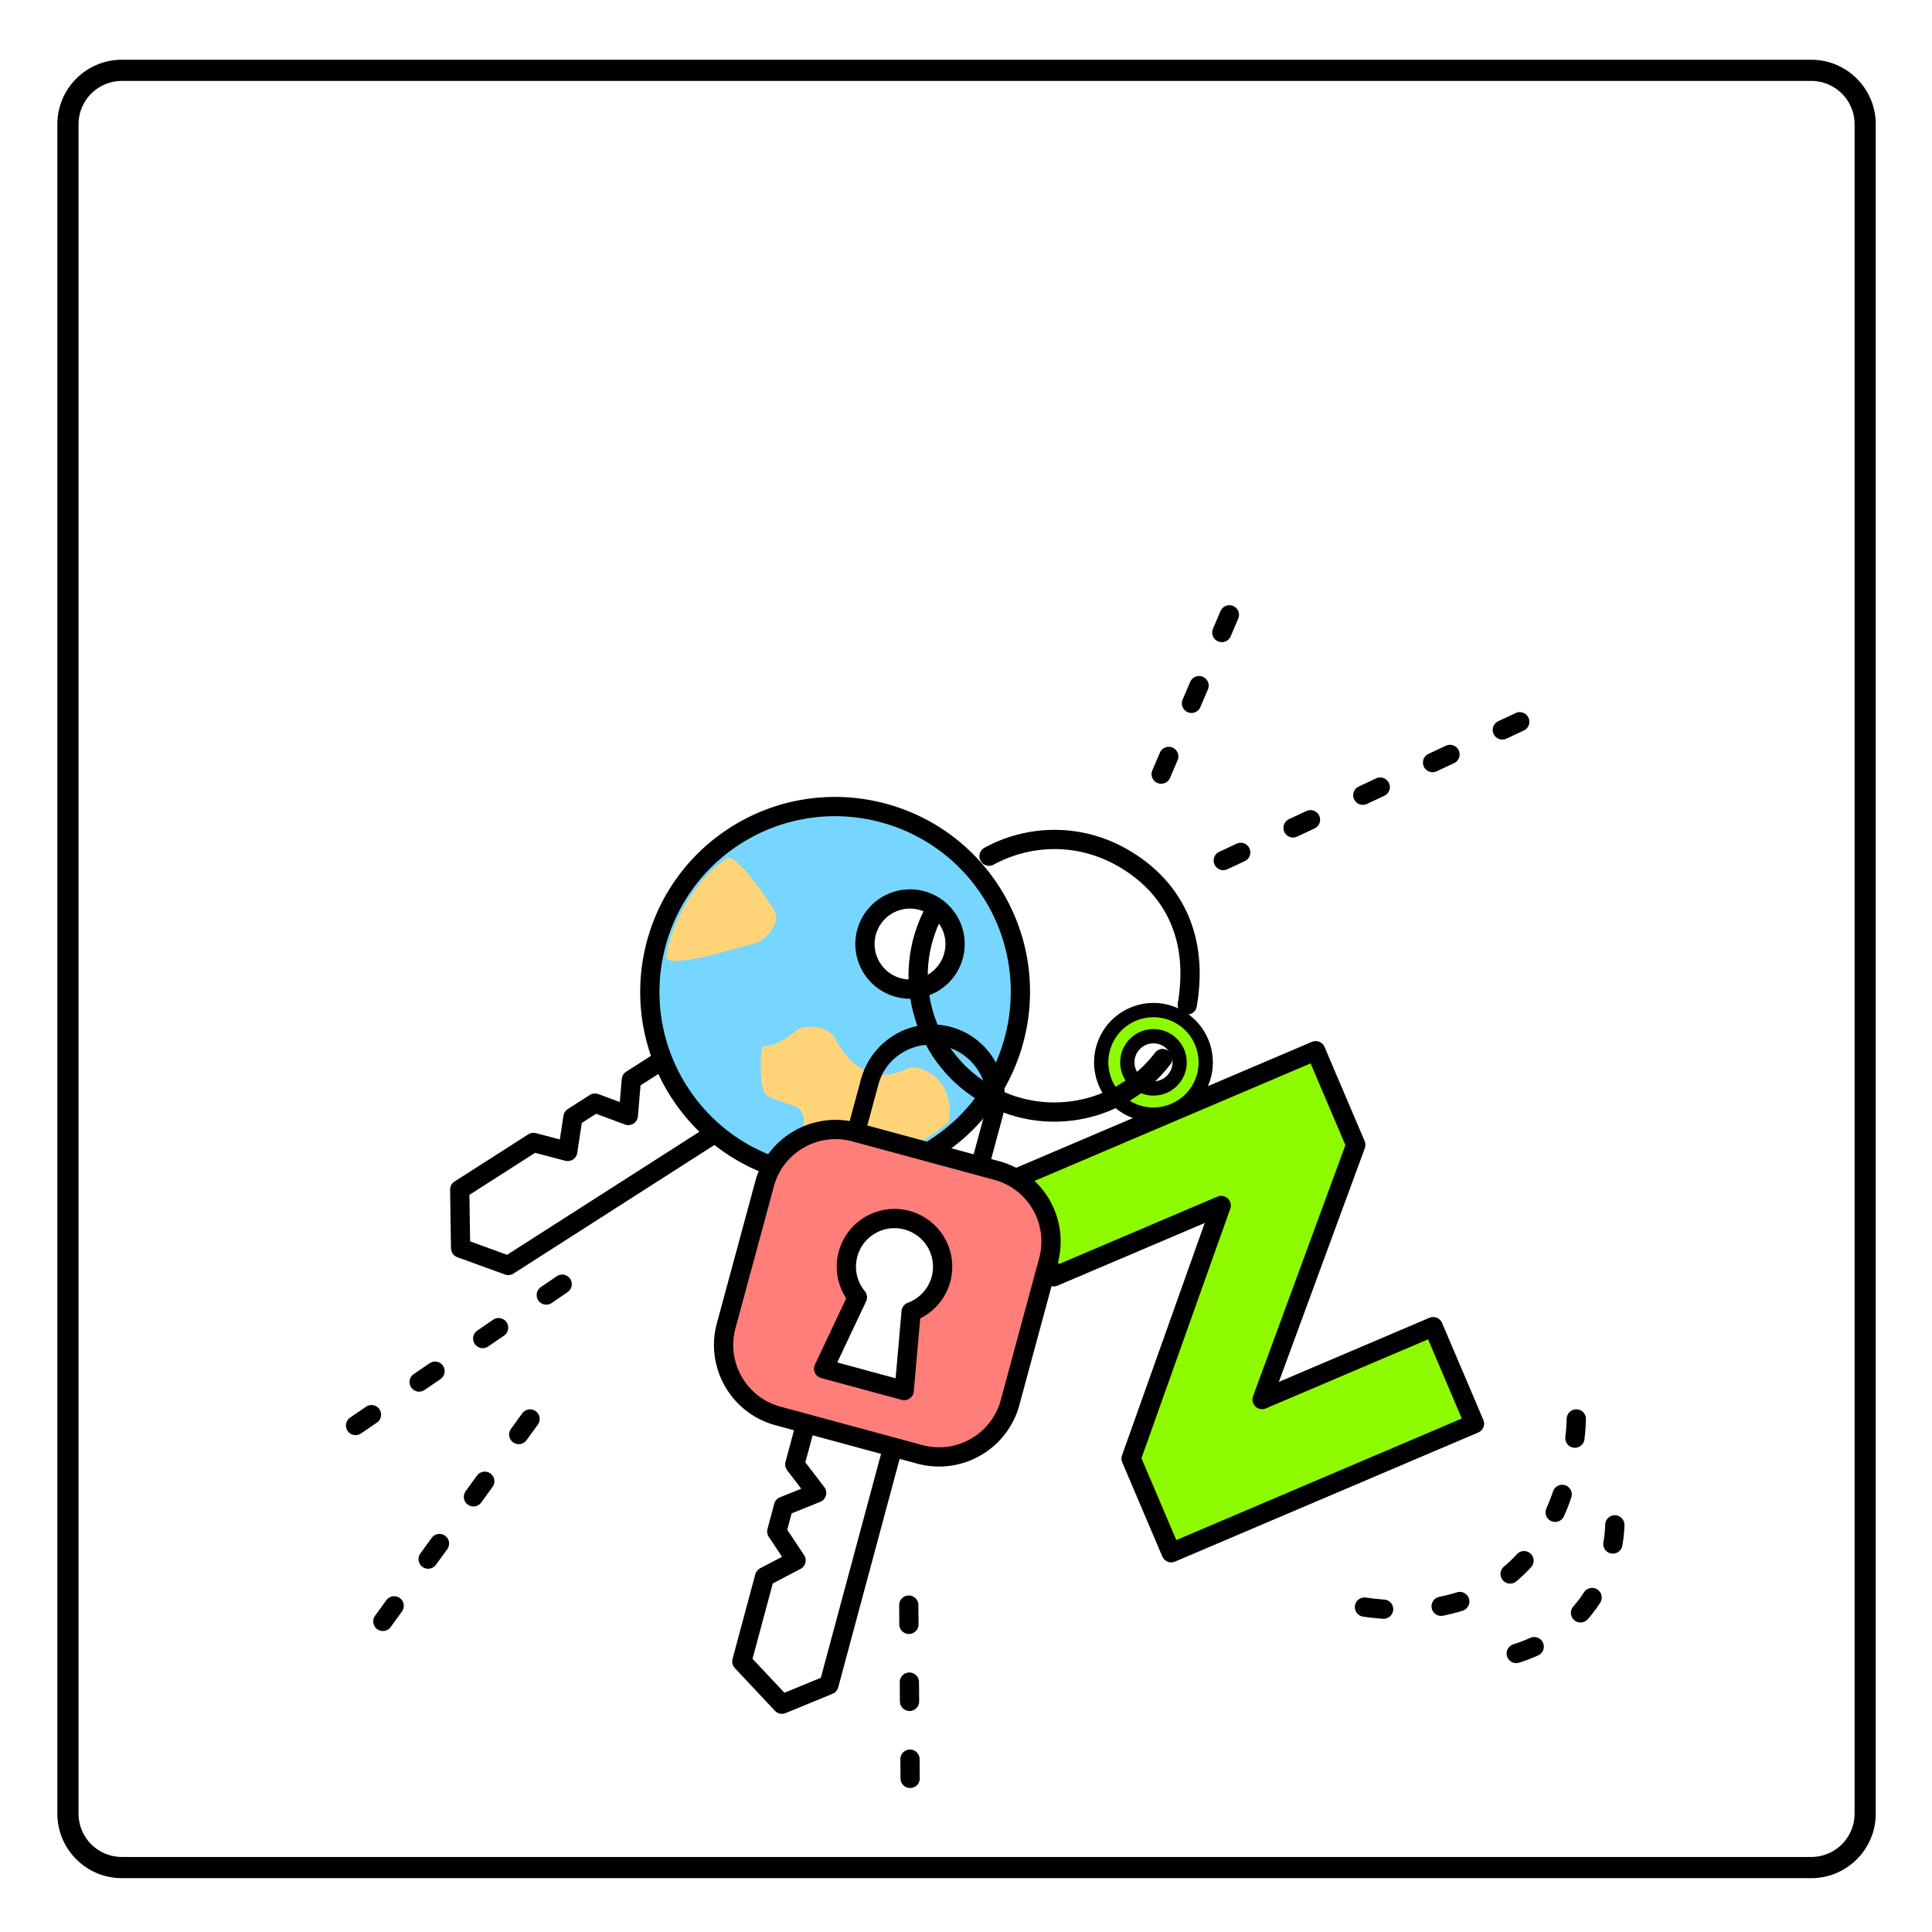 <svg xmlns="http://www.w3.org/2000/svg" xml:space="preserve" style="fill-rule:evenodd;clip-rule:evenodd;stroke-linecap:round;stroke-linejoin:round;stroke-miterlimit:1.5" viewBox="0 0 301 301"><path d="M-64 7h218v236H-64z" style="fill:none" transform="matrix(1.376 0 0 1.271 88.66 -7.939)"/><path d="M292.236 19.36c0-5.548-4.501-10.05-10.045-10.05H18.986c-5.546 0-10.05 4.502-10.05 10.05v263.2c0 5.547 4.504 10.05 10.05 10.05h263.205c5.544 0 10.045-4.503 10.045-10.05zm-3.297 0v263.2a6.75 6.75 0 0 1-6.748 6.75H18.986a6.753 6.753 0 0 1-6.75-6.75V19.36a6.753 6.753 0 0 1 6.75-6.75h263.205a6.75 6.75 0 0 1 6.748 6.75"/><path d="M3308 247h103l13 17-13 21h-36.93l-10.14-11-9.65 11h-11.03l-9.03-12-9.2 12H3308" style="fill:none;stroke:#000;stroke-width:8.12px" transform="matrix(-.311 .199 -.199 -.311 1189.16 -404.814)"/><path d="M3177.87 668.266c15.93 0 28.86 12.935 28.86 28.867S3193.8 726 3177.87 726c-15.94 0-28.87-12.935-28.87-28.867s12.93-28.867 28.87-28.867m-13.85 21.846a7.02 7.02 0 0 1 7.02 7.021 7.02 7.02 0 0 1-7.02 7.021 7.027 7.027 0 0 1-7.02-7.021 7.027 7.027 0 0 1 7.02-7.021" style="fill:#76d6ff;stroke:#000;stroke-width:3px" transform="matrix(-.843 .538 -.538 -.843 3184.107 -967.482)"/><path d="M3180.88 723.751c-1.42.023-1.8-6.826-1.8-8.139 0-1.011-.28-2.666.18-3.594.73-1.463 3.76-2.372 5.25-1.726.84.36 13.89 3.732 12.54 5.622-1.61 2.243-8.75 7.717-16.17 7.837M3173.9 670.511c-2 1.953-2.6 4.538-2.15 6.703.26 1.274 1.5 3.494 2.93 3.764 1.26.238 7.82.567 7.08 10.129-.14 1.855 1.88 3.603 3.68 4.162.9.282 3.53-.824 6.42.731.42.227 3.97-4.831 3.72-6.509-.12-.847-3.03-4.086-3.11-4.431-.42-1.671.6-3.281 2.32-3.64.5-.102 3.44-1.604 3.7-1.604-6.88-7.756-16.02-10.498-24.59-9.305" style="fill:#ffd479" transform="matrix(-.843 .538 -.538 -.843 3184.107 -967.482)"/><path d="m344.457 439.934 36.538-39.661h-36.538v-21.157h66.169v20.542l-37.332 39.671h37.332v21.157h-66.169z" style="fill:#8efa00;stroke:#000;stroke-width:3.87px" transform="matrix(.714 -.304 .304 .714 -203.458 17.84)"/><path d="M267.473 549.507c5.156 0 9.343 4.186 9.343 9.342s-4.187 9.343-9.343 9.343-9.343-4.187-9.343-9.343 4.187-9.342 9.343-9.342m0 4.671a4.673 4.673 0 0 0-4.671 4.671 4.673 4.673 0 0 0 4.671 4.671 4.673 4.673 0 0 0 4.671-4.671 4.673 4.673 0 0 0-4.671-4.671" style="fill:#8efa00;stroke:#000;stroke-width:2.55px" transform="matrix(.37 -.789 .789 .37 -360.19 169.773)"/><path d="M3217 784.964V771.24c0-6.171-5.6-11.18-12.5-11.18s-12.5 5.009-12.5 11.18v13.39" style="fill:none;stroke:#000;stroke-width:3.54px" transform="matrix(.772 .209 -.233 .863 -2149.034 -1164.146)"/><path d="M3308 247h103l13 17-13 21h-36.93l-10.14-11-9.65 11h-11.03l-9.03-12-9.2 12H3308" style="fill:none;stroke:#000;stroke-width:8.12px" transform="matrix(-.096 .357 -.357 -.096 544.776 -931.516)"/><path d="M3293.74 753.611c6.28-.757 10.76-6.467 10-12.744l-2.74-22.745c-.76-6.276-6.47-10.757-12.74-10l-22.75 2.744c-6.28.757-10.76 6.468-10 12.745l2.74 22.744c.76 6.277 6.47 10.758 12.75 10.001zm-16.45-25.461a7.48 7.48 0 0 1 5.69-3.87c4.11-.496 7.85 2.438 8.34 6.548a7.495 7.495 0 0 1-12.99 5.939l-11.78 3.596-1.55-12.906z" style="fill:#ff7e79;stroke:#000;stroke-width:3px" transform="matrix(.375 -.927 .927 .375 -1770.404 2967.102)"/><path d="M3181.67 804.57c-5.82-3.791-9.67-10.356-9.67-17.813 0-8.417 4.13-16.588 15.42-20.385M3196.6 765.779c10.13 1.612 17.89 10.397 17.89 20.978 0 11.725-9.52 21.243-21.25 21.243" style="fill:none;stroke:#000;stroke-width:3px" transform="matrix(-.474 .88 -.88 -.474 2370.22 -2285.11)"/><path d="m1069 823 .22 28M1015 773l-38 26M1010 794l-24 33M1118 707l47-22" style="fill:none;stroke:#000;stroke-width:3px;stroke-dasharray:3,9,0,0" transform="matrix(1 0 0 1 -927.416 -572.93)"/><path d="m1118 707 31.08-13.722" style="fill:none;stroke:#000;stroke-width:3px;stroke-dasharray:3,9,0,0" transform="rotate(-42.997 -94.925 1603.37)"/><path d="M1173 794s-.15 35.266-35 29M1179 810.5s.24 19.986-23.5 21.5" style="fill:none;stroke:#000;stroke-width:3px;stroke-dasharray:3,9,0,0" transform="matrix(1 0 0 1 -927.416 -572.93)"/></svg>